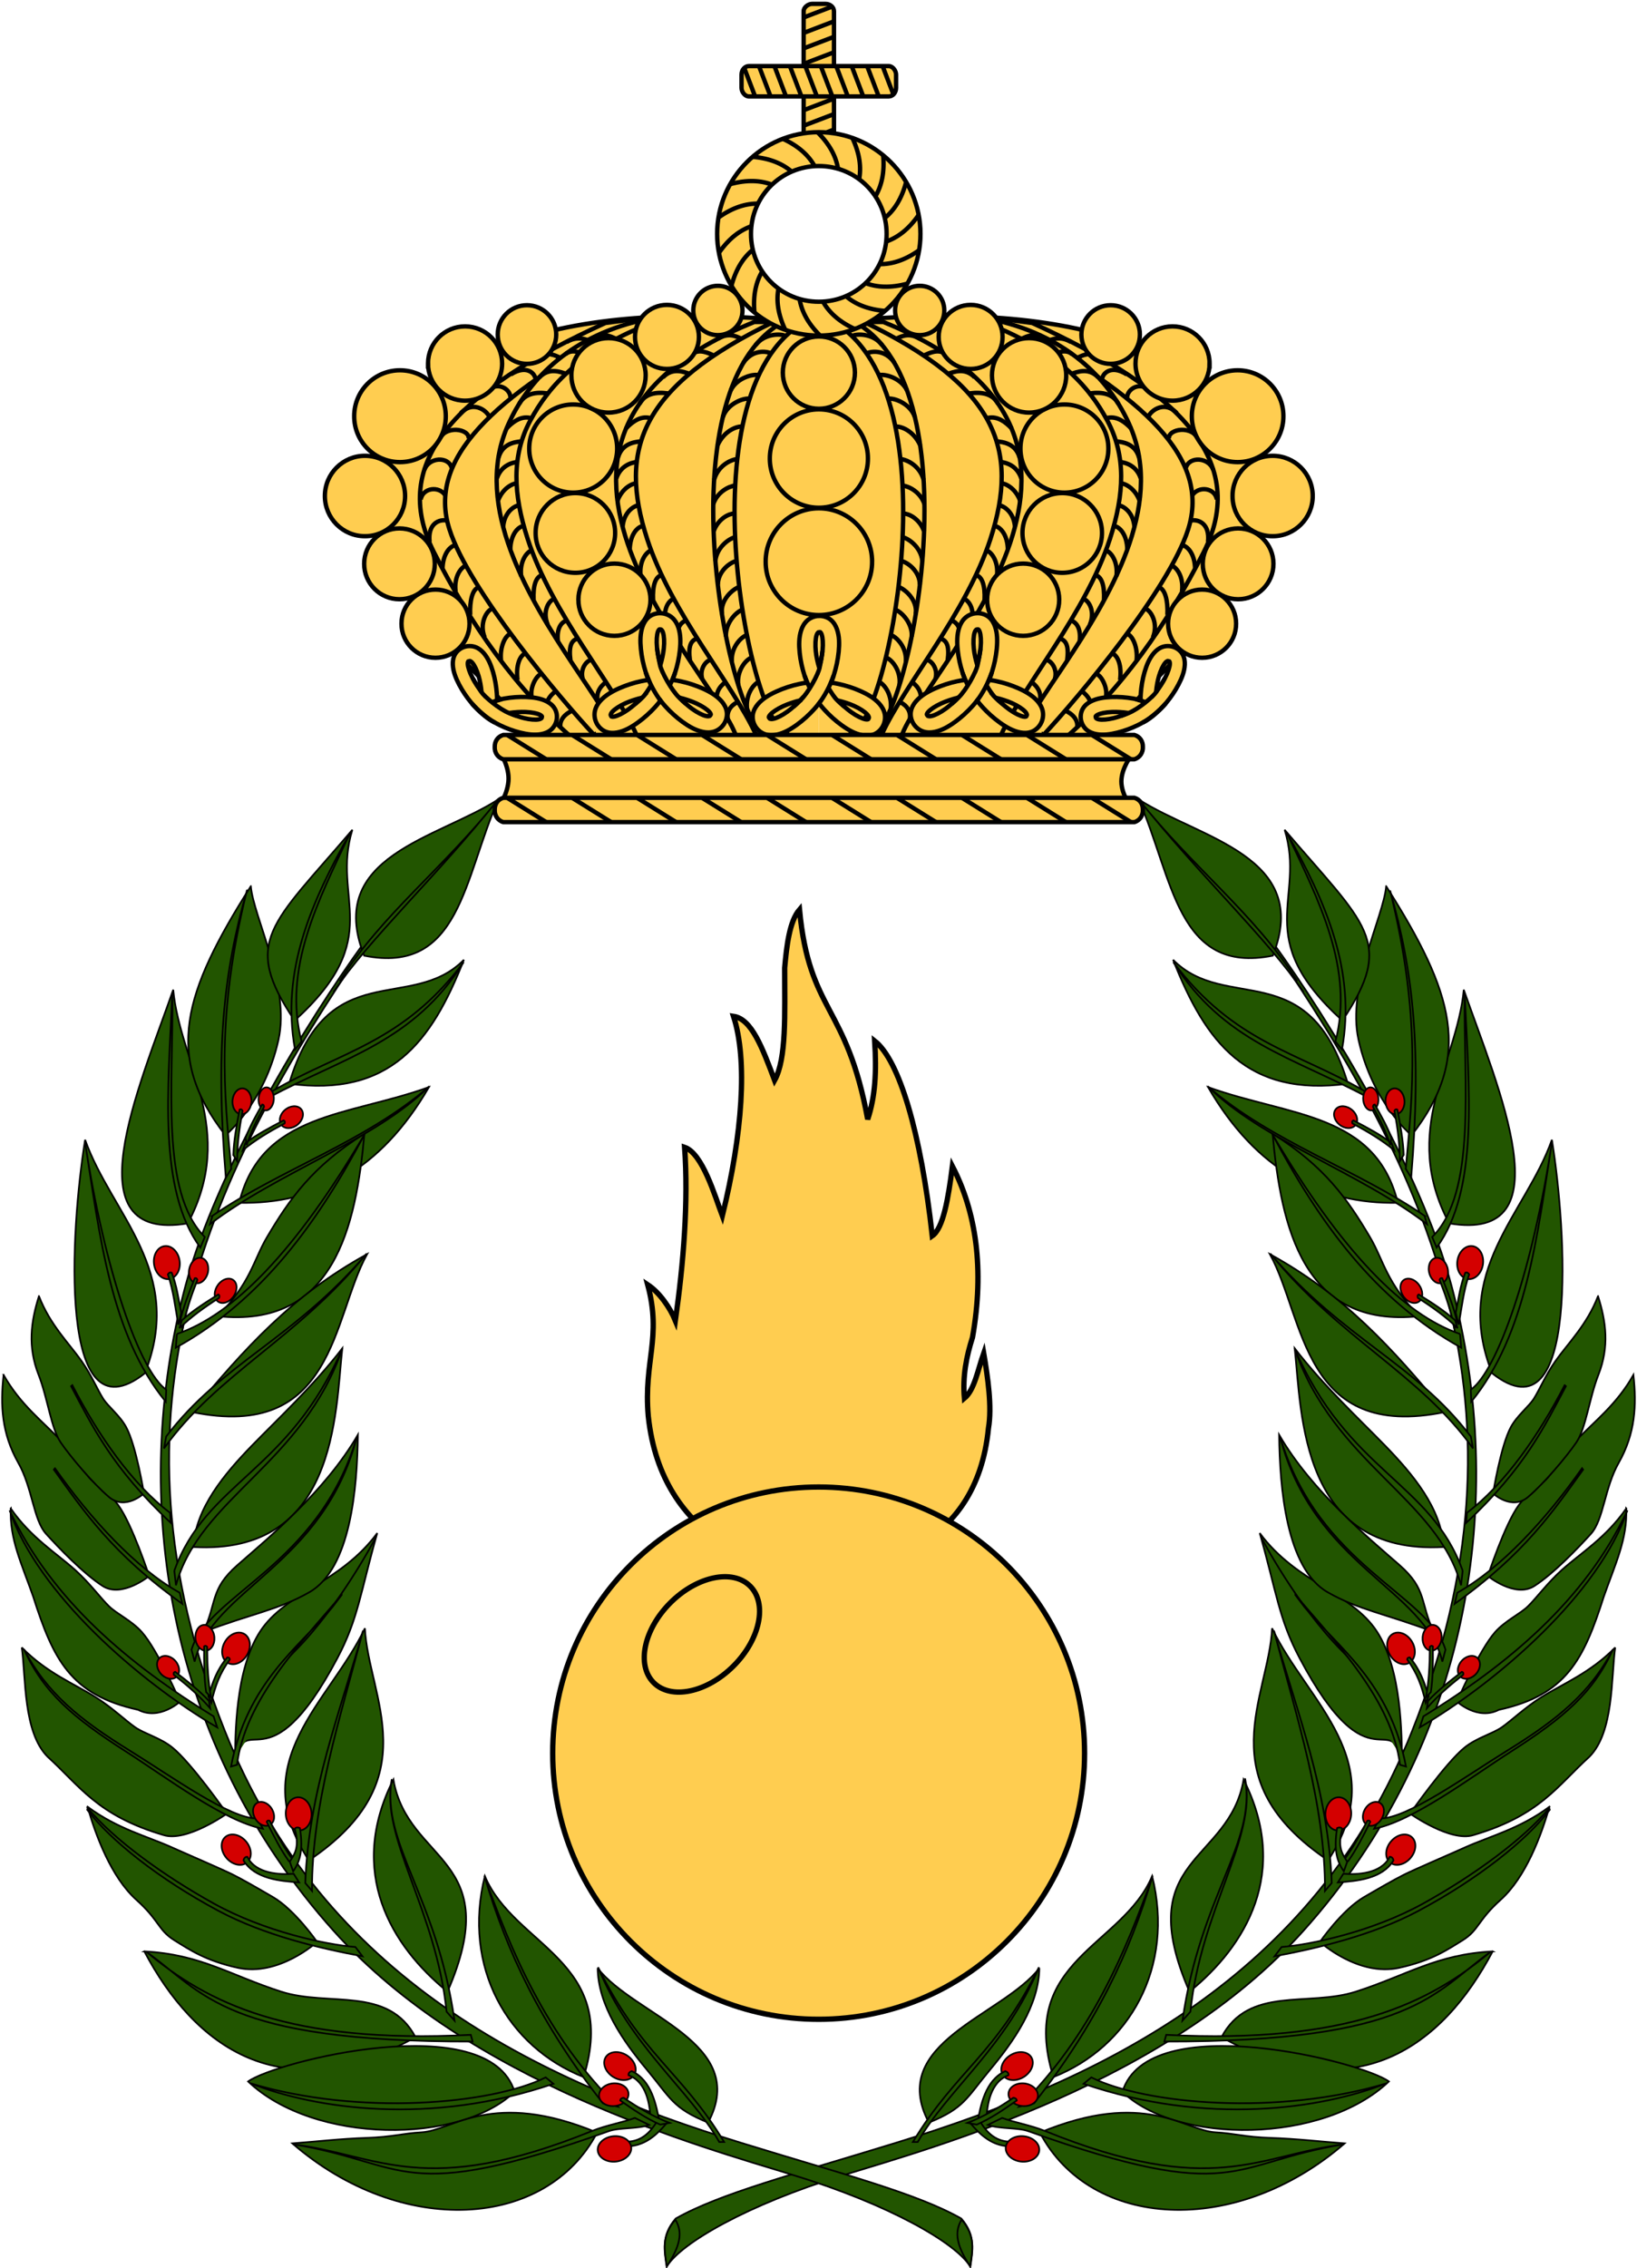 <?xml version="1.0" encoding="UTF-8" standalone="no"?>
<!-- Created with Inkscape (http://www.inkscape.org/) -->

<svg
   xmlns:dc="http://purl.org/dc/elements/1.1/"
   xmlns:cc="http://web.resource.org/cc/"
   xmlns:rdf="http://www.w3.org/1999/02/22-rdf-syntax-ns#"
   xmlns:svg="http://www.w3.org/2000/svg"
   xmlns="http://www.w3.org/2000/svg"
   xmlns:xlink="http://www.w3.org/1999/xlink"
   version="1.1"
   width="454"
   height="628.73"
   id="svg5956">
  <defs
     id="defs5958" />
  <g
     transform="matrix(1.475,0,0,1.475,-100.946,-377.316)"
     id="Granat"
     style="fill:#ffcd50;stroke:#000000">
    <path
       d="m 190.328,521.931 c -0.894,-10.386 2.575,-14.654 -0.105,-24.684 2.26,1.494 4.205,4.339 5.203,6.758 1.524,-10.813 2.47,-22.336 1.734,-32.58 3.364,1.138 5.676,9.105 7.096,12.875 3.784,-15.365 4.783,-29.237 2.102,-37.488 3.416,0.498 5.414,5.904 7.726,12.022 2.26,-4.055 1.892,-12.449 1.892,-21.127 0.368,-4.126 0.893,-8.75 2.786,-10.955 1.84,19.42 8.883,17.784 12.824,39.409 1.419,-4.268 1.682,-8.892 1.314,-14.725 4.625,3.628 8.672,17.215 10.827,36.635 2.05,-1.423 2.996,-6.9 3.784,-13.089 4.467,8.607 6.044,19.349 3.784,32.153 -1.156,3.628 -1.892,7.327 -1.524,11.453 1.892,-1.565 2.523,-5.335 3.627,-8.465 0.788,4.624 1.577,10.101 0.894,14.085 -2.26,23.048 -21.769,26.951 -34.095,26.835 -6.901,-0.068 -27.39,-5.281 -29.87,-29.111 z"
       id="Eld" />
    <path
       d="m 272.367,585.287 c 0.008,27.621 -22.381,50.017 -50.003,50.017 -27.621,0 -50.011,-22.396 -50.003,-50.017 -0.008,-27.621 22.381,-50.017 50.003,-50.017 27.621,0 50.011,22.396 50.003,50.017 z"
       id="path7147" />
    <path
       d="m 209.484,553.9 c 3.279,3.279 1.876,9.998 -3.133,15.007 -5.009,5.009 -11.728,6.412 -15.007,3.133 -3.279,-3.279 -1.876,-9.998 3.133,-15.007 5.009,-5.009 11.728,-6.412 15.007,-3.133 l 0,0 z"
       id="path7149" />
  </g>
  <g
     transform="translate(-0.41,220.63)"
     id="Laurel-Chaplet">
    <use
       transform="matrix(-1,0,0,1,454.819,0)"
       id="Bay-branch-2"
       x="0"
       y="0"
       width="251"
       height="304.2"
       xlink:href="#Bay-branch" />
    <g
       transform="matrix(1.07,0.094,-0.094,1.07,46.707,-174.229)"
       id="Bay-branch"
       style="fill:#225500;stroke:#000000;stroke-width:0.434">
      <path
         d="m 68.363,194.591 c -13.266,22.065 -32.942,61.877 -38.313,92.373 -9.908,56.256 5.579,118.628 52.721,162.702 38.41,35.909 98.691,47.006 123.862,52.376 25.107,5.356 43.275,13.752 47.426,19.52 0.209,-4.063 0.779,-8.125 -3.407,-12.188 -11.925,-5.463 -31.275,-8.697 -58.25,-14.476 C 138.196,483.284 81.248,462.157 50.223,400.666 9.767,320.484 33.872,257.467 68.915,194.917 c 0,0 -0.552,-0.326 -0.552,-0.326 z"
         id="path30956" />
      <path
         d="m 16.587,423.221 c 8.062,4.979 16.051,6.276 22.453,8.498 4.948,1.718 13.463,4.506 16.394,5.654 2.806,1.099 7.178,3.148 10.92,4.909 5.931,2.79 12.35,10.533 12.35,10.533 0,0 -9.024,9.842 -19.802,8.448 -8.451,-1.093 -12.712,-3.501 -16.952,-5.643 -4.407,-2.228 -4.305,-4.758 -10.653,-9.514 -7.019,-5.259 -11.936,-15.645 -14.711,-22.885 z"
         id="path30759" />
      <path
         d="m 16.696,423.602 c 7.298,7.39 20.92,15.608 34.588,21.678 13.688,6.08 29.674,8.025 37.377,7.975 l 2.033,2.23 C 79.611,454.414 64.997,452.327 52.614,447.044 36.468,440.157 23.207,431.306 16.591,424.042 l 0.105,-0.44 z"
         id="path30763" />
      <path
         d="m 34.475,459.154 c 14.556,-0.533 22.567,4.175 36.092,7.249 12.641,2.874 27.427,-3.959 35.609,8.685 -32.944,22.192 -56.725,7.26 -71.7,-15.935 z"
         id="path30906" />
      <path
         d="m 64.104,490.251 c 6.274,-5.593 60.176,-24.553 68.784,-3.362 -12.823,14.742 -50.354,18.034 -68.784,3.362 z"
         id="path30908" />
      <path
         d="m 76.882,505.171 c 5.693,-0.936 12.402,-2.309 18.96,-3.097 6.587,-0.792 9.168,-1.977 14.036,-2.675 7.965,-1.142 17.083,-12.763 45.158,-3.894 -10.869,26.028 -47.958,31.491 -78.154,9.666 z"
         id="path30910" />
      <path
         d="m 64.743,490.671 c 28.718,5.96 62.468,-0.019 75.812,-8.195 l 2.13,1.471 c -30.766,13.63 -60.658,11.836 -77.941,6.724 z"
         id="path30914" />
      <path
         d="m 34.93,459.151 c 16.913,11.791 38.709,20.581 85.395,14.079 l 0.639,1.681 c -63.974,5.704 -70.305,-6.487 -86.034,-15.76 z"
         id="path30916" />
      <path
         d="m 77.095,505.381 c 22.32,0.824 34.883,11.162 76.693,-10.231 3.416,-1.748 7.975,-2.966 10.618,-4.268 l 3.833,1.471 c -2.91,1.35 -7.608,1.314 -10.225,2.514 -52.209,23.949 -50.747,12.752 -80.919,10.514 z"
         id="path30920" />
      <path
         d="m 53.62,409.344 c 1.047,-16.21 8.615,6.255 23.901,-29.962 4.442,-10.525 4.407,-17.238 7.42,-33.039 -8.322,13.658 -22.235,17.343 -27.885,27.896 -5.558,10.382 -4.14,27.077 -3.436,35.106 z"
         id="path30733" />
      <path
         d="m 84.64,347.531 c 0,0 -7.529,18.276 -18.371,31.204 -10.906,13.004 -12.95,28.826 -12.95,28.826"
         id="path30735" />
      <path
         d="m 77.187,363.053 c -9.591,13.425 -22.484,29.335 -23.089,46.037 l -1.498,0.58 c 2.233,-21.967 14.726,-32.112 22.432,-43.194 l 2.155,-3.423 z"
         id="path30737" />
      <path
         d="m -3.902,383.786 c 7.02,6.003 14.401,8.175 20.178,11.144 4.464,2.294 8.212,5.34 10.842,6.835 2.518,1.431 6.616,2.095 9.938,4.309 5.267,3.51 15.57,15.792 15.57,15.792 0,0 -9.768,8.32 -15.822,6.955 -17.605,-3.547 -22.737,-10.81 -31.622,-17.533 -6.856,-5.838 -7.314,-19.697 -9.085,-27.502 z"
         id="path30739" />
      <path
         d="m 60.547,422.419 1.656,2.526 C 52.1,423.91 36.005,413.829 25.278,408.216 10.844,400.663 2.756,394.919 -3.327,384.178 c 6.889,10.737 15.894,16.831 29.447,23.642 11.381,5.719 27.562,15.395 34.427,14.599 z"
         id="path30741" />
      <path
         d="m -9.89,348.288 c 5.885,7.092 12.785,10.47 17.967,14.363 4.005,3.009 7.174,6.639 9.508,8.552 2.235,1.832 6.159,3.173 9.053,5.912 4.586,4.341 11.392,17.015 11.392,17.015 0,0 -4.879,5.418 -10.609,3.058 -17.748,-2.286 -22.963,-11.032 -29.561,-26.775 -3.693,-8.163 -7.348,-14.137 -7.749,-22.125 z"
         id="path30743" />
      <path
         d="m 46.975,397.158 1.198,2.767 c -21.272,-10.082 -49.177,-30.411 -58.313,-51.118 12.99,22.336 34.449,37.062 57.115,48.351 z"
         id="path30747" />
      <path
         d="m -14.742,314.119 c 5.056,7.383 11.327,11.189 15.942,15.38 3.567,3.239 6.302,7.029 8.37,9.074 1.98,1.958 5.587,3.552 8.125,6.447 4.022,4.589 9.558,17.521 9.558,17.521 0,0 -6.492,6.351 -11.732,3.628 C 10.282,363.446 3.256,357.263 -0.219,354.039 -3.838,350.681 -4.727,342.58 -8.975,336.403 -13.919,329.216 -14.919,321.995 -14.742,314.119 z"
         id="path30749" />
      <path
         d="M 0.573,336.955 C 10.891,349.173 23.589,360.823 35.477,366.149 l 0.937,2.803 C 17.057,357.544 8.897,347.232 0.332,337.346 l 0.241,-0.391 z"
         id="path30751" />
      <path
         d="m -7.422,293.079 c 3.523,7.169 8.803,11.421 12.453,15.756 2.82,3.35 4.761,7.051 6.368,9.138 1.538,1.998 4.676,3.928 6.582,6.824 3.022,4.589 6.055,16.642 6.055,16.642 0,0 -4.402,4.871 -8.89,1.714 -4.489,-3.156 -10.915,-9.601 -13.652,-12.925 -2.849,-3.461 -4.288,-10.951 -7.253,-16.952 -3.451,-6.982 -3.169,-13.395 -1.664,-20.197 z"
         id="path30753" />
      <path
         d="m 3.171,315.205 c 7.675,12.16 17.695,24.188 28.024,30.611 l 0.409,2.572 C 15.25,335.559 9.291,325.379 2.877,315.507 l 0.294,-0.302 z"
         id="path30757" />
      <path
         d="M 0.916,251.84 C 9.371,270.38 29.702,283.332 21.546,310.532 0.538,330.256 -0.809,275.232 0.916,251.84 z"
         id="path30868" />
      <path
         d="m 20.191,211.276 c 3.46,18.947 19.64,34.617 9.035,59.732 -29.785,7.783 -15.589,-33.944 -9.035,-59.732 z"
         id="path30870" />
      <path
         d="m 37.809,182.895 c -14.964,28.933 -18.562,45.667 -0.903,64.636 0,0 9.272,-9.06 11.486,-25.73 1.873,-14.1 -9.194,-30.981 -10.582,-38.906 z"
         id="path30872" />
      <path
         d="m 62.655,166.105 c -3.971,18.34 11.301,26.747 -10.541,50.371 -15.582,-19.271 -8.144,-24.085 10.541,-50.371 z"
         id="path30874" />
      <path
         d="m 68.527,198.2 c 25.173,2.794 23.842,-22.295 31.02,-43.239 -14.826,11.488 -43.389,18.511 -31.02,43.239 z"
         id="path30876" />
      <path
         d="M 52.114,232.821 C 59.199,198.7 81.781,212.046 94.277,197.011 87.813,219.014 78.322,234.039 52.114,232.821 z"
         id="path30878" />
      <path
         d="m 41.957,264.566 c 19.671,-1.347 35.619,-11.418 46.211,-34.042 -20.175,9.363 -42.545,10.311 -46.211,34.042 z"
         id="path30880" />
      <path
         d="m 38.976,294.195 c 7.76,-9.263 7.954,-15.238 10.908,-21.413 4.891,-10.225 10.082,-19.273 22.739,-28.809 -0.092,24.133 -3.392,50.797 -33.647,50.222 z"
         id="path30882" />
      <path
         d="m 34.504,319.411 c 12.076,-17.489 23.267,-32.351 41.526,-44.549 -7.577,17.173 -4.074,48.936 -41.526,44.549 z"
         id="path30884" />
      <path
         d="m 37.911,354.083 c 37.057,-1.08 33.553,-37.423 33.86,-54.425 -6.692,10.406 -14.877,19.45 -20.974,26.935 -6.658,8.173 -13.072,17.399 -12.886,27.49 z"
         id="path30886" />
      <path
         d="m 42.383,375.727 c 2.995,-7.88 0.696,-11.064 7.311,-17.987 7.148,-7.48 20.86,-20.865 28.039,-36.228 1.038,13.583 1.202,34.554 -8.918,41.57 -7.658,5.308 -14.335,6.802 -26.432,12.645 z"
         id="path30894" />
      <path
         d="m 74.752,432.044 c 29.081,-23.516 11.598,-43.354 9.157,-60.939 -7.389,19.829 -28.191,36.928 -9.157,60.939 z"
         id="path30896" />
      <path
         d="m 62.827,205.308 c 9.346,-18.232 24.265,-31.42 36.735,-50.432 -14.393,21.626 -29.849,38.56 -38.119,53.374"
         id="path30912" />
      <path
         d="m 74.326,437.927 c -1.185,-23.946 5.091,-44.579 9.157,-66.193 -3.843,22.823 -9.298,45.79 -7.24,68.084 l -1.917,-1.891 z"
         id="path30930" />
      <path
         d="m 39.802,380.519 c 3.034,-14.642 30.79,-24.365 37.719,-58.376 -5.683,33.815 -33.822,42.34 -36.654,61.37 l -1.065,-2.994 z"
         id="path30932" />
      <path
         d="m 33.593,360.607 0.753,3.715 c 4.104,-22.925 30.007,-34.207 37.495,-64.784 -10.943,33.135 -32.058,37.509 -38.248,61.07 z"
         id="path30934" />
      <path
         d="m 28.473,326.283 c 12.748,-20.209 30.568,-27.836 47.433,-51.56 -15.774,23.308 -35.664,34.243 -47.734,54.68 l 0.301,-3.12 z"
         id="path30936" />
      <path
         d="m 28.924,299.686 c 14.029,-6.238 28.586,-23.737 43.819,-55.721 -9.992,23.665 -22.657,45.07 -43.819,59.287 l 0,-3.566 z"
         id="path30938" />
      <path
         d="M 35.399,268.482 C 51.769,255.027 72.992,246.093 88.254,230.295 75.571,245.335 51.204,255.847 34.948,270.711 l 0.452,-2.229 z"
         id="path30940" />
      <path
         d="M 48.048,235.05 C 64.589,223.365 80.526,219.726 94.277,197.605 83.233,219.247 65.654,224.73 47.446,236.684 l 0.602,-1.634 z"
         id="path30942" />
      <path
         d="M 0.916,252.286 C 6.843,276.164 11.853,301.26 27.569,317.368 L 27.419,314.247 C 20.235,310.067 8.879,285.189 0.916,252.286 z"
         id="path30944" />
      <path
         d="m 20.04,212.167 c 1.08,24.678 0.668,50.778 12.95,64.784 l 0.904,-2.823 C 21.37,263.587 22.413,235.692 20.04,212.167 z"
         id="path30946" />
      <path
         d="m 36.905,184.084 c -4.202,21.718 -4.509,41.806 1.054,74.294 l 1.205,-2.377 C 35.674,236.862 31.717,217.255 36.905,184.084 z"
         id="path30948" />
      <path
         d="m 62.203,166.848 c -8.396,18.423 -14.822,37.069 -9.336,57.058 l 1.506,-2.229 c -6.504,-18.276 1.099,-36.553 7.83,-54.829 z"
         id="path30950" />
      <path
         d="m 94.657,409.349 c -9.928,24.833 3.197,42.867 18.71,53.315 12.081,-36.085 -13.083,-32.042 -18.71,-53.315 z"
         id="path30898" />
      <path
         d="m 94.238,409.273 c -1.704,15.361 14.366,32.558 19.343,58.55 l 2.239,2.113 C 108.442,438.244 92.875,426.048 94.238,409.273 z"
         id="path30918" />
      <path
         d="m 160.944,497.168 c 4.971,0.44 7.458,-2.441 9.083,-5.588 l 2.662,-0.025 c -2.814,3.9 -5.792,6.976 -11.466,6.924 -0.507,-0.468 -0.538,-0.97 -0.279,-1.311 z"
         id="path30954" />
      <path
         d="m 120.358,432.086 c -3.761,23.952 9.68,43.416 29.951,49.452 6.618,-30.877 -20.765,-31.982 -29.951,-49.452 z"
         id="path30900" />
      <path
         d="m 120.321,432.279 c 7.442,18.793 17.508,36.285 35.544,55.567 l 3.879,0.522 c -20.074,-16.509 -31.095,-37.956 -39.424,-56.089 z"
         id="path30928" />
      <g
         id="Berries"
         style="fill:#d40000">
        <path
           d="m 53.479,433.27 c 1.694,1.676 4.116,1.985 5.406,0.691 1.29,-1.294 0.963,-3.705 -0.731,-5.381 -1.694,-1.676 -4.116,-1.985 -5.406,-0.691 -1.29,1.294 -0.963,3.705 0.731,5.381 z"
           id="path30731" />
        <path
           d="m 161.036,475.026 c 2.1,1.144 3.07,3.355 2.166,4.936 -0.904,1.581 -3.343,1.936 -5.443,0.792 -2.1,-1.144 -3.07,-3.355 -2.166,-4.936 0.904,-1.581 3.343,-1.936 5.443,-0.792 z"
           id="path30890" />
        <path
           d="m 21.475,282.357 c 0.561,2.301 2.465,3.81 4.25,3.369 1.785,-0.442 2.778,-2.667 2.217,-4.968 -0.561,-2.301 -2.465,-3.81 -4.25,-3.369 -1.785,0.442 -2.778,2.667 -2.217,4.968 z"
           id="path30729" />
        <path
           d="m 54.242,380.549 c -0.977,2.161 -3.128,3.302 -4.801,2.547 -1.673,-0.756 -2.238,-3.123 -1.26,-5.284 0.977,-2.161 3.128,-3.302 4.801,-2.547 1.673,0.756 2.238,3.123 1.26,5.284 z"
           id="path30745" />
        <path
           d="m 51.643,239.647 c -1.264,1.284 -1.473,3.096 -0.468,4.044 1.005,0.948 2.847,0.675 4.111,-0.609 1.264,-1.284 1.473,-3.096 0.468,-4.044 -1.005,-0.948 -2.847,-0.675 -4.111,0.609 z"
           id="path30727" />
        <path
           d="m 37.971,238.85 c 0.206,1.825 1.458,3.104 2.794,2.856 1.336,-0.248 2.254,-1.931 2.048,-3.755 -0.206,-1.825 -1.458,-3.104 -2.794,-2.856 -1.336,0.248 -2.254,1.931 -2.048,3.755 z"
           id="path42835" />
        <path
           d="m 44.685,236.269 c -0.33,1.551 0.246,3.245 1.285,3.781 1.039,0.537 2.15,-0.286 2.48,-1.837 0.33,-1.551 -0.246,-3.245 -1.285,-3.781 -1.039,-0.537 -2.15,0.286 -2.48,1.837 z"
           id="path42841" />
        <path
           d="m 30.603,282.839 c -0.142,1.831 0.844,3.341 2.201,3.37 1.357,0.029 2.574,-1.434 2.716,-3.265 0.142,-1.831 -0.844,-3.341 -2.201,-3.37 -1.357,-0.029 -2.574,1.434 -2.716,3.265 z"
           id="path42850" />
        <path
           d="m 38.762,285.581 c -1.187,1.426 -1.384,3.437 -0.439,4.49 0.945,1.053 2.675,0.75 3.863,-0.676 1.187,-1.426 1.384,-3.437 0.439,-4.49 -0.945,-1.053 -2.675,-0.75 -3.863,0.676 z"
           id="path42856" />
        <path
           d="m 40.68,378.072 c 0.533,1.751 1.995,2.762 3.262,2.257 1.267,-0.506 1.863,-2.338 1.33,-4.089 -0.533,-1.751 -1.995,-2.762 -3.262,-2.257 -1.267,0.506 -1.863,2.338 -1.33,4.089 z"
           id="path42862" />
        <path
           d="m 35.997,383.869 c 1.264,1.284 1.473,3.096 0.468,4.044 -1.005,0.948 -2.847,0.675 -4.111,-0.609 -1.264,-1.284 -1.473,-3.096 -0.468,-4.044 1.005,-0.948 2.847,-0.675 4.111,0.609 z"
           id="path42868" />
        <path
           d="m 60.421,423.015 c 1.254,1.295 2.999,1.486 3.897,0.428 0.897,-1.059 0.608,-2.969 -0.645,-4.264 -1.254,-1.295 -2.999,-1.486 -3.897,-0.428 -0.897,1.059 -0.608,2.969 0.645,4.264 z"
           id="path42874" />
        <path
           d="m 74.381,419.927 c 0.304,2.348 -0.933,4.426 -2.76,4.638 -1.827,0.213 -3.557,-1.52 -3.86,-3.868 -0.304,-2.348 0.933,-4.426 2.76,-4.638 1.827,-0.213 3.557,1.52 3.86,3.868 z"
           id="path30888" />
        <path
           d="m 160.603,502.519 c 2.345,-0.497 3.92,-2.339 3.516,-4.11 -0.404,-1.771 -2.635,-2.805 -4.98,-2.308 -2.345,0.497 -3.92,2.339 -3.516,4.11 0.404,1.771 2.635,2.805 4.98,2.308 z"
           id="path30892" />
        <path
           d="m 156.966,488.225 c 1.916,0.495 4.142,-0.373 4.969,-1.936 0.827,-1.564 -0.056,-3.234 -1.972,-3.729 -1.916,-0.495 -4.142,0.373 -4.969,1.936 -0.827,1.564 0.056,3.234 1.972,3.729 z"
           id="path42880" />
      </g>
      <path
         d="m 42.201,249.076 c 2.663,-2.413 5.972,-4.572 9.332,-6.71 0.384,0.137 0.426,0.418 0.314,0.765 -3.862,2.538 -7.248,5.003 -10.124,7.818 l 0.478,-1.873 z"
         id="path30767" />
      <path
         d="m 42.155,247.706 c 0.81,-3.005 2.15,-5.983 3.53,-8.959 0.308,0.003 0.447,0.242 0.509,0.589 -1.555,3.492 -2.824,6.77 -3.617,10.203 l -0.423,-1.833 z"
         id="path42843" />
      <path
         d="m 39.384,252.381 c -0.211,-3.666 0.167,-7.708 0.591,-11.78 0.339,-0.232 0.579,-0.095 0.774,0.209 -0.427,4.728 -0.618,9.022 -0.231,13.108 L 39.384,252.381 z"
         id="path42837" />
      <path
         d="m 29.436,296.394 c 0.484,-3.638 1.618,-7.524 2.802,-11.43 0.376,-0.159 0.585,0.025 0.72,0.362 -1.31,4.55 -2.308,8.72 -2.699,12.807 l -0.823,-1.739 z"
         id="path42852" />
      <path
         d="m 29.89,296.048 c 2.502,-2.679 5.612,-5.075 8.769,-7.449 0.361,0.152 0.4,0.464 0.295,0.849 -3.629,2.817 -6.811,5.554 -9.513,8.679 l 0.449,-2.079 z"
         id="path42858" />
      <path
         d="m 25.24,284.581 c 1.872,4.205 2.622,8.326 3.833,12.661 l 0.479,-3.099 c -0.999,-3.395 -1.795,-6.968 -3.354,-10.087 -0.319,-0.072 -0.639,-0.091 -0.958,0.525 z"
         id="path30755" />
      <path
         d="m 45.187,392.107 c 0.854,-3.876 1.537,-6.926 3.985,-10.409 0.366,-0.025 0.626,0.095 0.709,0.455 -2.228,3.755 -3.168,7.041 -3.79,11.588 l -0.904,-1.634 z"
         id="path30765" />
      <path
         d="m 44.522,391.082 c -0.873,-3.559 -1.235,-7.602 -1.556,-11.684 0.29,-0.294 0.551,-0.206 0.798,0.053 0.439,4.727 1.03,8.981 2.152,12.918 l -1.393,-1.287 z"
         id="path42864" />
      <path
         d="m 45.438,393.297 c -2.663,-2.413 -5.972,-4.572 -9.332,-6.71 -0.384,0.137 -0.426,0.418 -0.314,0.765 3.862,2.538 7.248,5.003 10.124,7.818 l -0.478,-1.873 z"
         id="path42870" />
      <path
         d="m 58.834,432.516 c 2.585,4.213 8.766,3.882 12.298,3.31 l 1.597,2.101 c -4.851,0.072 -11.482,0.129 -14.8,-4.413 0.082,-0.68 0.473,-1.002 0.905,-0.998 z"
         id="path30761" />
      <path
         d="m 69.626,432.692 c -2.36,-2.733 -4.484,-6.141 -6.589,-9.603 0.126,-0.401 0.396,-0.448 0.731,-0.338 2.497,3.977 4.917,7.462 7.667,10.41 l -1.809,-0.469 z"
         id="path42876" />
      <path
         d="m 70.397,424.254 c 1.75,4.685 0.501,6.508 -0.539,8.551 l 1.096,2.394 c 1.55,-2.689 2.135,-5.662 0.765,-11.246 -0.643,-0.257 -1.118,-0.073 -1.323,0.301 z"
         id="path30952" />
      <path
         d="m 161.824,480.056 c 4.817,1.289 6.2,7.243 6.616,10.751 l 2.487,0.935 c -1.268,-4.621 -3.041,-10.926 -8.381,-12.82 -0.64,0.265 -0.845,0.725 -0.723,1.134 z"
         id="path30924" />
      <path
         d="m 171.08,492.02 c -3.687,-1.216 -7.266,-3.228 -10.835,-5.301 0.047,-0.463 0.371,-0.672 0.818,-0.767 4.198,2.336 8.166,4.241 12.398,5.431 l -2.38,0.637 z"
         id="path42882" />
      <path
         d="m 151.461,453.214 c 0.97,9.614 8.25,18.269 14.969,25.025 6.709,6.746 7.458,9.276 16.924,12.194 9.098,-21.528 -21.328,-25.796 -31.893,-37.218 z"
         id="path30904" />
      <path
         d="m 151.548,452.986 c 10.15,19.738 26.307,29.442 35.114,42.182 l 1.251,-0.12 c -12.616,-17.286 -23.338,-20.568 -36.365,-42.063 z"
         id="path30922" />
      <path
         d="m 254.007,521.456 c 0.209,-4.062 0.833,-7.757 -3.248,-11.82 -1.268,2.648 -1.552,5.849 3.248,11.82 z"
         id="path31114" />
    </g>
    <g
       transform="matrix(1.07,0.094,-0.094,1.07,46.707,-174.229)"
       id="use4916"
       style="fill:#225500;stroke:#000000;stroke-width:0.434" />
  </g>
  <g
     transform="matrix(0.484,0,0,0.484,93.984,58.738)"
     id="Aspirant-krona"
     style="fill:#ffcd50;stroke:#000000;stroke-width:2.5px">
    <g
       id="Crown-main">
      <use
         transform="matrix(-1,0,0,1,550,0)"
         id="Crown-left"
         x="0"
         y="0"
         width="550"
         height="350"
         xlink:href="#Crown-right" />
      <g
         id="Crown-right">
        <path
           d="m 275,302.917 c 0,0 167.963,0 167.963,0 7.418,-33.835 100.792,-80.385 79.977,-158.068 C 503.221,71.255 403.793,49.008 275,64.089"
           id="Crown-right-base" />
        <g
           id="Crown-right-2">
          <path
             d="m 403.964,299.363 c 0,0 10.447,3.554 10.447,3.554 33.853,-29.121 60.169,-66.596 81.146,-108.042 26.017,-51.406 -12.428,-92.094 -98.258,-131.252 0,0 -22.866,-2.976 -22.866,-2.976 0,0 12.112,4.758 12.112,4.758 75.158,40.759 113.083,75.816 100.095,116.413 -11.101,34.701 -63.341,96.743 -82.676,117.546 z"
             id="path3096" />
          <path
             d="m 425.57,274.418 c 0,0 8.262,5.229 4.627,12.982 m 3.97,-22.44 c 1.924,-0.321 6.891,7.241 5.234,13.497 M 419.465,74.495 c -6.217,-3.684 -11.312,-1.518 -14.396,-0.009 m 29.716,8.473 c -3.889,-3.435 -10.775,-0.302 -13.652,2.038 m 30.37,8.092 c -9.917,-6.271 -14.412,0.596 -13.979,2.567 m 28.038,7.017 c -8.174,-6.908 -14.674,0.692 -13.716,3.858 m 28.305,8.767 c -7.748,-8.232 -16.126,-0.156 -16.264,2.225 m 28.893,13.224 c -3.677,-9.016 -17.877,-6.488 -17.14,-0.817 m 25.325,17.775 c -2.382,-7.072 -13.705,-8.107 -15.667,-0.983 m 17.796,17.977 c -1.11,-6.697 -10.495,-8.017 -14.149,-2.278 m 9.073,26.551 c 1.156,-10.262 -5.314,-13.258 -10.183,-12.155 m 2.778,27.334 c -0.243,-8.213 -4.199,-12.773 -7.589,-13.319 m 0.076,26.607 c 1.086,-8.144 -2.86,-13.898 -6.118,-14.984 m -2.228,28.395 c 0.392,-8.207 -1.398,-14.92 -4.736,-15.726 m -3.587,28.565 c 3.254,-7.743 -0.971,-15.327 -4.228,-16.413 m -5.11,29.444 c 0.765,-7.182 -2.192,-14.012 -5.45,-15.098 m -4.019,26.484 c 1.086,-8.144 -1.256,-14.131 -4.514,-15.217 m -20.047,42.202 c 0.757,-5.758 -5.45,-8.978 -7.241,-9.574"
             id="path3098"
             style="fill:none" />
          <g
             id="Crown-right-2-pearls">
            <path
               d="m 541.228,117.023 c 0.031,14.491 -11.696,26.261 -26.173,26.29 -14.491,0.029 -26.261,-11.696 -26.305,-26.173 0,-0.029 0,-0.074 0,-0.118 -0.031,-14.491 11.696,-26.261 26.188,-26.305 14.491,-0.03 26.261,11.696 26.29,26.187 0,0.029 0,0.074 0,0.118 z"
               id="path16211-4-5-9" />
            <path
               d="m 498.912,86.851 c 0.025,11.723 -9.461,21.243 -21.172,21.267 -4.266,0.009 -8.241,-1.242 -11.573,-3.402 -5.823,-3.774 -9.683,-10.322 -9.706,-17.77 -1.2e-4,-0.024 0,-0.06 0,-0.095 -0.025,-11.723 9.462,-21.243 21.184,-21.279 11.722,-0.024 21.243,9.461 21.267,21.184 0,0.024 0,0.06 0,0.095 l 0,-4.9e-5 z"
               id="use3064" />
            <path
               d="m 458.984,70.248 c 0.018,9.256 -7.47,16.773 -16.716,16.792 -9.255,0.019 -16.773,-7.47 -16.801,-16.716 0,-0.019 0,-0.047 0,-0.075 -0.02,-9.256 7.47,-16.773 16.726,-16.801 9.255,-0.019 16.773,7.47 16.791,16.726 0,0.019 0,0.047 0,0.075 z"
               id="use3068" />
            <path
               d="m 558.02,162.73 c 0.026,12.691 -10.243,22.998 -22.92,23.023 -12.69,0.026 -22.998,-10.243 -23.036,-22.92 0,-0.026 0,-0.065 0,-0.103 -0.026,-12.691 10.243,-22.998 22.933,-23.036 12.691,-0.026 22.997,10.243 23.023,22.933 0,0.026 0,0.065 0,0.103 z"
               id="use3070" />
            <path
               d="m 535.508,201.573 c 0.023,11.177 -9.021,20.254 -20.186,20.277 -11.177,0.023 -20.255,-9.021 -20.289,-20.186 0,-0.023 0,-0.057 0,-0.091 -0.023,-11.177 9.021,-20.254 20.198,-20.288 11.177,-0.023 20.254,9.021 20.277,20.198 0,0.023 0,0.057 0,0.091 z"
               id="use3074" />
            <path
               d="m 514.131,235.851 c 0.022,10.763 -8.687,19.504 -19.439,19.526 -10.763,0.022 -19.504,-8.687 -19.537,-19.439 0,-0.022 0,-0.055 0,-0.087 -0.022,-10.763 8.687,-19.504 19.45,-19.537 10.763,-0.022 19.504,8.687 19.526,19.45 0,0.022 0,0.055 0,0.087 z"
               id="use3076" />
          </g>
          <g
             id="g4155">
            <path
               d="m 478.381,249.231 c -2.148,-0.76 -4.562,-0.75 -6.58,-0.009 -2.018,0.741 -3.597,2.056 -4.867,3.543 -2.539,2.974 -4.09,6.76 -5.261,10.779 -1.171,4.019 -1.879,8.275 -2.161,12.124 -0.103,1.415 -0.145,2.73 -0.14,3.998 -1.351,-0.363 -2.767,-0.68 -4.3,-0.949 -3.914,-0.687 -8.29,-1.034 -12.509,-0.863 -4.219,0.171 -8.252,0.76 -11.714,2.549 -1.731,0.895 -3.381,2.164 -4.507,4.033 -1.126,1.869 -1.52,4.282 -1.105,6.522 0.415,2.24 1.623,4.328 3.274,5.705 1.651,1.377 3.584,2.087 5.507,2.443 3.845,0.712 7.896,0.164 11.962,-0.832 4.066,-0.996 8.117,-2.517 11.591,-4.198 1.277,-0.618 2.425,-1.241 3.521,-1.879 4.404,-1.957 10.006,-7.752 10.006,-7.752 0.989,-0.988 1.97,-2.059 2.969,-3.251 2.552,-3.046 5.035,-6.667 6.996,-10.406 1.961,-3.739 3.47,-7.525 3.651,-11.417 0.091,-1.946 -0.179,-4.012 -1.235,-5.922 -1.056,-1.91 -2.952,-3.459 -5.099,-4.219 z m -2.864,8.09 c 0.488,0.173 0.394,0.177 0.453,0.284 0.059,0.107 0.212,0.526 0.173,1.371 -0.079,1.691 -1.05,4.728 -2.674,7.824 -1.427,2.72 -3.301,5.509 -5.197,7.897 0.303,-2.862 0.816,-5.94 1.635,-8.753 0.97,-3.33 2.365,-6.214 3.55,-7.602 0.593,-0.694 1.069,-0.982 1.302,-1.068 0.233,-0.086 0.27,-0.126 0.758,0.047 l 0,-1e-5 z m -23.171,29.66 c -2.63,1.169 -5.558,2.262 -8.404,2.959 -3.369,0.825 -6.559,1.064 -8.354,0.731 -0.897,-0.166 -1.382,-0.437 -1.572,-0.596 -0.191,-0.159 -0.243,-0.171 -0.337,-0.679 -0.094,-0.509 -0.052,-0.433 0.011,-0.537 0.063,-0.105 0.347,-0.446 1.099,-0.835 1.504,-0.777 4.626,-1.453 8.119,-1.595 3.067,-0.124 6.424,0.104 9.439,0.551 l 1e-5,-3e-5 z"
               id="use4151-7" />
            <path
               d="m 461.919,280.743 c -2.273,-0.942 -2.224,-0.579 -5.565,-1.827 m 16.843,-11.631 c -1.381,2.584 -3.134,5.239 -4.769,7.608 -2.107,3.051 -10.327,9.875 -15.869,12.115 -1.391,0.622 -3.152,1.235 -4.665,1.76 m 12.784,3.729 c 4.657,-2.79 9.04,-6.382 13.153,-10.991"
               id="use4180-4"
               style="fill:none" />
          </g>
        </g>
        <g
           id="Crown-right-1">
          <g
             id="g4191">
            <path
               d="m 379.515,299.363 c 0,0 10.447,3.554 10.447,3.554 4.751,-18.896 44.181,-61.946 61.512,-108.731 8.666,-23.392 11.807,-47.719 2.326,-70.426 -9.481,-22.708 -31.122,-49.797 -73.406,-60.715 0,0 -9.454,-3.911 -9.563,-3.628 0,0 -1.401,3.628 -1.401,3.628 42.127,16.106 60.259,36.579 70.956,56.593 10.697,20.014 9.805,41.877 1.421,67.685 -13.811,42.513 -49.25,83.372 -62.292,112.04 z"
               id="path3038" />
            <path
               d="m 397.123,269.491 c 0,0 7.432,4.814 3.797,12.567 m 4.385,-25.347 c 1.924,-0.321 6.684,4.334 5.026,10.59 M 404.861,72.682 c -6.217,-3.684 -10.481,-1.518 -13.565,-0.009 m 28.955,8.888 c -3.889,-3.435 -9.529,-0.717 -12.614,0.792 m 27.486,12.452 c -5.764,-6.064 -12.336,-2.934 -15.64,-2.001 m 27.229,17.191 c -4.229,-7.946 -13.844,-6.367 -17.246,-5.901 m 24.521,19.98 c -7.748,-8.232 -12.804,-6.178 -14.603,-5.872 m 19.134,22.567 c -2.223,-8.185 -9.571,-8.98 -12.987,-9.331 m 13.905,21.097 c -2.382,-7.072 -8.306,-8.938 -11.722,-9.289 m 11.152,22.337 c -2.771,-7.735 -9.042,-10.301 -11.242,-10.169 m 8.242,24.89 c -0.713,-8.185 -6.144,-12.012 -9.56,-12.363 m 5.477,25.258 c -0.243,-8.213 -4.199,-12.773 -7.589,-13.319 m 1.321,28.891 c 1.086,-8.144 -2.86,-13.898 -6.118,-14.984 m -0.982,28.395 c 0.392,-8.207 -1.398,-13.259 -4.736,-14.065 m -3.379,28.358 c 3.254,-7.743 -0.555,-13.874 -3.813,-14.96 m -1.995,24.253 c 0.765,-7.182 -1.777,-10.69 -5.035,-11.776 m -2.15,22.747 c 1.086,-8.144 -0.634,-11.224 -3.891,-12.31 M 395.654,290.162 c 0.757,-5.758 -3.997,-8.77 -5.787,-9.367"
               id="path3040"
               style="fill:none" />
          </g>
          <g
             id="g4197">
            <path
               d="m 311.06,299.363 c 0,0 10.447,3.554 10.447,3.554 9.502,-37.792 157.72,-172.199 -9.568,-239.872 0,0 -10.964,0 -10.964,0 75.945,36.827 89.146,72.661 72.377,124.278 -13.811,42.513 -49.25,83.372 -62.292,112.04 z"
               id="use3041-7" />
            <path
               d="m 328.667,269.491 c 0,0 7.432,4.814 3.797,12.567 m 4.385,-25.347 c 1.924,-0.321 6.684,4.334 5.026,10.59 M 332.944,72.682 c -6.217,-3.684 -10.481,-1.518 -13.565,-0.009 m 28.263,8.888 c -3.889,-3.435 -9.529,-0.717 -12.614,0.792 m 29.332,12.452 c -5.764,-6.064 -12.336,-2.934 -15.64,-2.001 m 29.076,17.191 c -4.229,-7.946 -13.844,-6.367 -17.246,-5.901 m 24.983,19.98 c -7.748,-8.232 -12.804,-6.178 -14.603,-5.872 m 19.134,22.567 c -2.223,-8.185 -9.571,-8.98 -12.987,-9.331 m 13.905,21.097 c -2.382,-7.072 -8.306,-8.938 -11.722,-9.289 m 11.152,22.337 c -2.771,-7.735 -9.042,-10.301 -11.242,-10.169 m 8.242,24.89 c -0.713,-8.185 -6.144,-12.012 -9.56,-12.363 m 5.477,25.258 c -0.243,-8.213 -4.199,-12.773 -7.589,-13.319 m 1.321,28.891 c 1.086,-8.144 -2.86,-13.898 -6.118,-14.984 m -0.982,28.395 c 0.392,-8.207 -1.398,-13.259 -4.736,-14.065 m -3.379,28.358 c 3.254,-7.743 -0.555,-13.874 -3.813,-14.96 m -1.995,24.253 c 0.765,-7.182 -1.777,-10.69 -5.035,-11.776 m -2.15,22.747 c 1.086,-8.144 -0.634,-11.224 -3.891,-12.31 m -17.762,45.732 c 0.757,-5.758 -3.997,-8.77 -5.787,-9.367"
               id="path3008"
               style="fill:none" />
          </g>
          <g
             id="Crown-right-1-pearls">
            <path
               d="m 440.927,135.553 c 0.028,13.912 -11.228,25.211 -25.126,25.239 -13.912,0.028 -25.211,-11.228 -25.253,-25.126 0,-0.028 0,-0.071 0,-0.113 -0.028,-13.912 11.229,-25.211 25.141,-25.253 13.912,-0.029 25.211,11.228 25.239,25.14 0,0.028 0,0.071 0,0.113 z"
               id="path16211-4-5" />
            <path
               d="m 437.271,183.881 c 0.026,12.582 -10.155,22.8 -22.723,22.826 -12.581,0.025 -22.8,-10.155 -22.838,-22.723 0,-0.026 0,-0.064 0,-0.102 -0.026,-12.581 10.155,-22.8 22.736,-22.838 12.581,-0.026 22.8,10.155 22.825,22.736 0,0.025 0,0.064 0,0.102 z"
               id="use3517" />
            <path
               d="m 412.758,222.124 c 0.023,11.405 -9.205,20.667 -20.598,20.69 -11.404,0.023 -20.667,-9.205 -20.702,-20.598 0,-0.023 0,-0.058 0,-0.092 -0.023,-11.405 9.205,-20.667 20.609,-20.702 11.404,-0.023 20.667,9.205 20.69,20.609 0,0.023 0,0.058 0,0.092 z"
               id="use3519" />
            <path
               d="m 416.776,93.632 c 0.023,11.752 -9.485,21.297 -21.225,21.321 -11.752,0.024 -21.297,-9.485 -21.333,-21.225 0,-0.024 0,-0.06 0,-0.095 -0.023,-11.752 9.485,-21.297 21.237,-21.333 11.752,-0.024 21.297,9.485 21.32,21.237 0,0.024 0,0.06 0,0.095 z"
               id="use3521" />
            <path
               d="m 380.309,71.606 c 0.021,10.108 -8.158,18.318 -18.256,18.338 -10.108,0.021 -18.318,-8.158 -18.349,-18.256 0,-0.02 0,-0.051 0,-0.082 -0.021,-10.108 8.159,-18.318 18.267,-18.349 10.108,-0.021 18.318,8.158 18.338,18.266 0,0.02 0,0.051 0,0.082 z"
               id="use3523" />
            <path
               d="m 346.927,56.473 c 0.015,7.785 -6.283,14.108 -14.061,14.124 -7.785,0.016 -14.108,-6.284 -14.132,-14.061 0,-0.016 0,-0.04 0,-0.063 -0.017,-7.785 6.284,-14.108 14.069,-14.132 7.785,-0.016 14.108,6.284 14.124,14.069 0,0.016 0,0.04 0,0.063 z"
               id="use3525" />
          </g>
          <g
             id="g4343">
            <path
               d="m 365.485,229.837 c -2.46,0.114 -4.871,1.108 -6.589,2.672 -1.718,1.564 -2.763,3.524 -3.428,5.529 -1.33,4.011 -1.339,8.432 -0.874,12.931 0.466,4.5 1.491,9.048 2.777,13.014 0.473,1.458 0.968,2.792 1.489,4.058 -1.5,0.188 -3.046,0.447 -4.691,0.802 -4.197,0.907 -8.718,2.343 -12.87,4.232 -4.152,1.89 -7.95,4.123 -10.685,7.324 -1.368,1.601 -2.502,3.543 -2.867,5.873 -0.365,2.329 0.223,4.905 1.551,6.977 1.329,2.073 3.387,3.671 5.601,4.376 2.213,0.706 4.437,0.629 6.507,0.202 4.138,-0.854 7.969,-3.053 11.633,-5.706 3.664,-2.653 7.098,-5.826 9.891,-8.924 1.026,-1.139 1.922,-2.23 2.758,-3.315 0.913,1.207 1.913,2.414 3.044,3.661 2.884,3.181 6.396,6.381 10.108,9.033 3.713,2.651 7.542,4.822 11.682,5.59 2.07,0.384 4.316,0.399 6.516,-0.449 2.2,-0.848 4.14,-2.655 5.271,-4.841 1.131,-2.187 1.484,-4.76 0.988,-7.03 -0.495,-2.27 -1.675,-4.161 -3.079,-5.74 -2.809,-3.157 -6.63,-5.37 -10.76,-7.216 -4.13,-1.846 -8.589,-3.239 -12.668,-4.109 -1.496,-0.319 -2.892,-0.553 -4.247,-0.734 0.587,-1.392 1.133,-2.863 1.647,-4.463 1.313,-4.088 2.323,-8.724 2.762,-13.265 0.44,-4.541 0.407,-8.945 -0.997,-12.914 -0.702,-1.985 -1.814,-3.943 -3.648,-5.424 -1.835,-1.481 -4.363,-2.259 -6.822,-2.145 z m 0.43,9.263 c 0.559,-0.026 0.467,0.017 0.569,0.1 0.102,0.083 0.426,0.44 0.731,1.302 0.61,1.724 0.875,5.16 0.511,8.92 -0.32,3.304 -1.059,6.859 -1.984,10.021 -0.863,-2.988 -1.603,-6.277 -1.929,-9.426 -0.386,-3.728 -0.165,-7.183 0.456,-9.055 0.31,-0.936 0.67,-1.419 0.868,-1.599 0.198,-0.18 0.22,-0.236 0.777,-0.262 z m -11.106,39.125 c -2.156,2.242 -4.64,4.528 -7.205,6.386 -3.036,2.198 -6.131,3.737 -8.063,4.135 -0.966,0.199 -1.561,0.126 -1.816,0.044 -0.256,-0.082 -0.313,-0.072 -0.614,-0.542 -0.302,-0.471 -0.228,-0.412 -0.208,-0.542 0.02,-0.13 0.166,-0.588 0.76,-1.283 1.188,-1.391 4.038,-3.339 7.476,-4.904 3.019,-1.374 6.472,-2.514 9.671,-3.294 z m 21.734,0.082 c 3.019,0.747 6.236,1.748 9.126,3.041 3.422,1.53 6.305,3.446 7.616,4.92 0.656,0.737 0.891,1.293 0.948,1.555 0.057,0.262 0.102,0.308 -0.154,0.804 -0.257,0.497 -0.248,0.395 -0.371,0.443 -0.123,0.047 -0.592,0.148 -1.491,-0.019 -1.798,-0.334 -4.913,-1.821 -7.987,-4.016 -2.701,-1.929 -5.411,-4.346 -7.687,-6.727 z"
               id="path4337" />
            <path
               d="m 370.879,270.725 c 1.786,3.102 3.746,6.037 5.409,7.595 1.138,1.191 2.623,2.363 3.923,3.506 m -20.047,-11.106 c -1.012,-2.129 -1.957,-4.361 -2.8,-6.737 m 10.288,-13.965 c -0.329,3.149 -1.002,6.521 -1.674,9.557 -0.866,3.912 -6.312,14.091 -10.946,18.591 -1.139,1.19 -2.651,2.52 -3.952,3.662 m 14.314,-1.477 c 3.524,-4.69 6.447,-10.07 8.686,-16.359"
               id="path4339"
               style="fill:none" />
          </g>
        </g>
      </g>
      <g
         id="Crown-center">
        <g
           id="g4397">
          <path
             d="m 292.053,299.252 c 0,0 12.224,0 12.224,0 21.347,1.889 62.443,-197.074 -8.9,-236.318 0,0 -12.224,0 -12.224,0 71.342,41.079 30.247,238.207 8.9,236.318 z"
             id="use3041" />
          <path
             d="m 311.316,76.314 c -4.934,-6.57 -14.17,-6.758 -17.254,-5.249 m 24.25,15.304 C 312.98,78.765 305.255,79.611 302.17,81.12 m 23.396,21.113 c -3.68,-7.346 -12.976,-9.616 -16.281,-8.683 m 20.787,24.036 c -2.626,-7.785 -11.757,-11.073 -15.159,-10.607 m 18.244,26.824 c -3.898,-8.66 -11.36,-11.311 -14.762,-10.845 m 16.673,30.535 c -2.223,-8.185 -9.557,-11.546 -12.973,-11.897 m 13.462,25.803 c -2.382,-7.072 -9,-10.274 -12.416,-10.625 m 12.219,26.24 c -2.771,-7.735 -9.362,-10.301 -11.563,-10.169 m 10.541,27.189 c -0.713,-8.185 -8.444,-13.455 -11.859,-13.806 m 10.45,27.236 c -0.243,-8.213 -7.567,-13.041 -10.957,-13.586 m 8.578,30.364 c 1.086,-8.144 -6.374,-14.248 -9.632,-15.334 m 7.36,28.287 c 0.392,-8.207 -6.531,-14.702 -9.869,-15.508 m 6.46,30.016 c 0.688,-8.224 -5.261,-14.248 -8.519,-15.334 m 4.849,28.636 c 1.086,-8.144 -4.344,-14.646 -7.601,-15.732 m 2.556,29.591 c 1.086,-8.144 -3.628,-14.646 -6.886,-15.732 m 0.044,27.336 c 0.917,-6.88 -2.875,-11.015 -5.627,-11.932"
             id="use3087-8"
             style="fill:none" />
        </g>
        <use
           transform="matrix(-1,0,0,1,550.074,0)"
           id="use3493"
           x="0"
           y="0"
           width="550"
           height="350"
           xlink:href="#g4397" />
        <g
           id="Crown-center-pearls">
          <path
             d="m 295.69,92.063 c 0.023,11.405 -9.205,20.667 -20.598,20.69 -11.404,0.023 -20.667,-9.205 -20.702,-20.598 0,-0.023 0,-0.058 0,-0.093 -0.023,-11.405 9.205,-20.667 20.61,-20.702 11.405,-0.023 20.667,9.205 20.69,20.609 0,0.023 0,0.058 0,0.093 l 0,-4.9e-5 z"
             id="path16211-4" />
          <path
             d="m 303.149,141.265 c 0.026,15.516 -12.521,28.129 -28.05,28.168 -15.516,0.026 -28.128,-12.521 -28.168,-28.05 0,-0.039 0,-0.079 0,-0.118 -0.026,-15.516 12.52,-28.129 28.05,-28.168 15.516,-0.026 28.128,12.521 28.168,28.05 0,0.039 0,0.079 0,0.118 z"
             id="path16213-8" />
          <path
             d="m 305.541,200.344 c 0.037,16.845 -13.588,30.532 -30.433,30.569 -16.845,0.037 -30.519,-13.588 -30.569,-30.433 0,-0.037 0,-0.087 0,-0.136 -0.037,-16.845 13.588,-30.532 30.432,-30.569 16.845,-0.037 30.532,13.588 30.569,30.433 0,0.05 0,0.087 0,0.136 z"
             id="path16215-8" />
        </g>
        <g
           id="g4391">
          <path
             d="m 274.92,231.405 c -2.459,0.115 -4.871,1.11 -6.588,2.675 -1.717,1.565 -2.761,3.525 -3.425,5.531 -1.328,4.012 -1.336,8.432 -0.868,12.932 0.468,4.499 1.495,9.047 2.783,13.013 0.474,1.458 0.969,2.791 1.491,4.058 -1.5,0.188 -3.046,0.448 -4.69,0.804 -4.197,0.909 -8.717,2.347 -12.868,4.238 -4.152,1.891 -7.948,4.127 -10.682,7.329 -1.367,1.601 -2.5,3.544 -2.865,5.874 -0.364,2.33 0.225,4.905 1.554,6.976 1.33,2.072 3.389,3.669 5.603,4.374 2.214,0.705 4.438,0.627 6.507,0.199 4.138,-0.856 7.968,-3.056 11.63,-5.711 3.663,-2.655 7.096,-5.829 9.886,-8.928 1.026,-1.139 1.921,-2.231 2.756,-3.317 0.914,1.206 1.914,2.413 3.045,3.66 2.886,3.18 6.398,6.378 10.112,9.028 3.714,2.65 7.544,4.818 11.685,5.585 2.07,0.383 4.316,0.397 6.516,-0.452 2.2,-0.849 4.139,-2.657 5.268,-4.844 1.13,-2.188 1.482,-4.761 0.985,-7.031 -0.497,-2.27 -1.677,-4.161 -3.082,-5.738 -2.81,-3.156 -6.632,-5.367 -10.763,-7.211 -4.131,-1.845 -8.591,-3.235 -12.67,-4.103 -1.496,-0.318 -2.892,-0.551 -4.247,-0.732 0.586,-1.392 1.132,-2.864 1.645,-4.464 1.311,-4.089 2.319,-8.725 2.756,-13.266 0.438,-4.541 0.403,-8.945 -1.003,-12.914 -0.703,-1.984 -1.816,-3.942 -3.651,-5.422 -1.835,-1.48 -4.364,-2.257 -6.823,-2.142 z m 0.434,9.263 c 0.559,-0.026 0.467,0.017 0.569,0.099 0.102,0.083 0.427,0.439 0.732,1.301 0.611,1.724 0.878,5.16 0.515,8.919 -0.318,3.304 -1.056,6.859 -1.979,10.022 -0.864,-2.987 -1.606,-6.276 -1.934,-9.425 -0.388,-3.728 -0.168,-7.182 0.452,-9.055 0.31,-0.936 0.669,-1.419 0.868,-1.6 0.198,-0.181 0.219,-0.236 0.777,-0.262 z m -11.088,39.13 c -2.155,2.243 -4.638,4.53 -7.202,6.389 -3.035,2.2 -6.129,3.739 -8.061,4.139 -0.966,0.2 -1.561,0.127 -1.816,0.045 -0.256,-0.081 -0.313,-0.072 -0.614,-0.542 -0.302,-0.471 -0.228,-0.412 -0.208,-0.542 0.02,-0.13 0.165,-0.588 0.759,-1.283 1.188,-1.391 4.036,-3.341 7.474,-4.907 3.019,-1.375 6.471,-2.517 9.669,-3.298 z m 21.734,0.072 c 3.019,0.745 6.237,1.746 9.127,3.036 3.422,1.528 6.307,3.443 7.618,4.916 0.656,0.737 0.892,1.292 0.949,1.554 0.057,0.262 0.102,0.308 -0.154,0.804 -0.257,0.497 -0.247,0.395 -0.371,0.443 -0.123,0.048 -0.592,0.148 -1.491,-0.018 -1.798,-0.333 -4.914,-1.819 -7.989,-4.012 -2.702,-1.928 -5.413,-4.343 -7.69,-6.723 z"
             id="use4151" />
          <path
             d="m 280.333,272.29 c 1.787,3.101 3.749,6.035 5.412,7.592 1.139,1.19 2.624,2.362 3.924,3.504 m -20.052,-11.097 c -1.013,-2.129 -1.959,-4.36 -2.803,-6.736 m 10.282,-13.97 c -0.328,3.149 -0.999,6.521 -1.67,9.558 -0.864,3.913 -6.306,14.094 -10.938,18.596 -1.139,1.19 -2.65,2.521 -3.95,3.664 m 14.314,-1.483 c 3.522,-4.691 6.442,-10.073 8.678,-16.363"
             id="use4180"
             style="fill:none" />
        </g>
      </g>
    </g>
    <g
       id="Crown-base">
      <path
         d="m 91.22,341.535 c 0,0 6,-8.503 6,-17.005 0,-8.503 -6,-17.005 -6,-17.005 0,0 363.148,3.346 363.148,3.346 0,0 -6,7.666 -6,15.332 0,7.666 6,15.332 6,15.332 0,0 -363.148,0 -363.148,0 z"
         id="path16029-2" />
      <g
         id="g5501">
        <path
           d="m 94.204,349.5 c -3.338,-1.004 -5.084,-4.033 -4.89,-7.167 -0.059,-3.047 1.663,-5.809 4.89,-6.772 0,0 361.624,0 361.624,0 3.227,0.963 4.92,3.726 4.861,6.772 0.176,3.134 -1.546,6.163 -4.861,7.167 0,0 -361.624,0 -361.624,0 z"
           id="path16075-5" />
        <path
           d="M 118.8,349.5 96.393,335.561 m 357.472,13.959 -22.408,-13.941 m -14.836,13.931 -22.397,-13.935 m -14.814,13.945 -22.408,-13.941 m -14.82,13.941 -22.408,-13.941 m -14.836,13.931 -22.397,-13.935 m -14.814,13.945 -22.408,-13.941 m -14.82,13.941 -22.408,-13.941 m -14.82,13.941 -22.408,-13.941 m -14.836,13.931 -22.397,-13.935"
           id="use3459"
           style="fill:none" />
      </g>
      <use
         transform="translate(0,-36)"
         id="use4124"
         x="0"
         y="0"
         width="550"
         height="350"
         xlink:href="#g5501" />
    </g>
    <g
       transform="translate(4e-5,0)"
       id="Crown-cross">
      <g
         id="g3294">
        <rect
           width="88.563"
           height="17.385"
           rx="4.217"
           ry="4.88"
           x="-119.14"
           y="-283.692"
           transform="matrix(0,1,-1,0,0,0)"
           id="rect3654-4" />
        <path
           d="m 267.479,-32.121 16.206,-6.189 m -17.371,-2.219 17.371,-6.634 m -17.371,-2.219 17.371,-6.634 m -17.371,-2.219 17.371,-6.634 m -17.371,-2.219 17.371,-6.634 m -17.371,-2.219 17.371,-6.634 m -17.363,-2.222 17.355,-6.628 m -17.363,-2.222 17.371,-6.634 m -17.371,-2.219 17.371,-6.634 m -17.371,-2.219 16.244,-6.204"
           id="path3606"
           style="fill:none" />
      </g>
      <g
         id="g3300">
        <rect
           width="88.563"
           height="17.385"
           rx="4.217"
           ry="4.88"
           x="230.718"
           y="-83.511"
           id="rect3654-0" />
        <path
           d="m 317.735,-67.306 -6.194,-16.218 m -2.204,17.411 -6.65,-17.411 m -2.204,17.411 -6.65,-17.411 m -2.204,17.411 -6.65,-17.411 m -2.204,17.411 -6.65,-17.411 m -2.204,17.411 -6.65,-17.411 m -2.204,17.411 -6.65,-17.411 m -2.204,17.411 -6.65,-17.411 m -2.204,17.411 -6.65,-17.411 m -2.204,17.411 -6.208,-16.256"
           id="path3536"
           style="fill:none" />
      </g>
      <g
         id="g3691">
        <path
           d="m 1124.764,-77.512 a 212.06,212.06 0 1 1 -424.119,0 212.06,212.06 0 1 1 424.119,0 z"
           transform="matrix(0.229,0,0,0.229,66.022,30.344)"
           id="path3732"
           style="fill:none" />
        <path
           d="m 275.003,-45.659 c -32.059,0 -58.258,26.199 -58.258,58.258 0,32.059 26.199,58.25 58.258,58.25 32.059,0 58.25,-26.192 58.25,-58.25 0,-32.059 -26.192,-58.258 -58.25,-58.258 z m 0,19.398 c 21.573,0 38.853,17.287 38.853,38.86 0,21.573 -17.279,38.853 -38.853,38.853 -21.573,0 -38.86,-17.279 -38.86,-38.853 0,-21.573 17.287,-38.86 38.86,-38.86 z"
           id="use3734" />
        <path
           d="m 240.43,-4.736 c -7.093,-0.139 -14.69,2.138 -22.89,7.941 m 30.902,-18.72 c -6.618,-2.556 -14.536,-3.015 -24.225,-0.367 m 35.441,-7.021 c -5.345,-4.666 -12.628,-7.805 -22.639,-8.63 m 35.705,5.524 c -3.426,-6.212 -9.197,-11.653 -18.322,-15.853 m 31.663,17.402 c -1.095,-7.01 -4.657,-14.096 -11.795,-21.163 m 23.801,27.182 c 1.368,-6.961 0.445,-14.839 -3.846,-23.921 m 13.069,33.683 c 3.667,-6.074 5.494,-13.791 4.568,-23.794 m 0.761,36.122 c 5.523,-4.453 9.879,-11.081 12.43,-20.797 m -11.64,34.203 c 6.713,-2.296 13.073,-7.034 18.793,-15.291 M 309.57,29.926 c 7.093,0.139 14.69,-2.138 22.89,-7.941 m -30.902,18.72 c 6.618,2.556 14.536,3.015 24.225,0.367 m -35.441,7.021 c 5.345,4.666 12.628,7.805 22.639,8.63 m -35.705,-5.524 c 3.426,6.212 9.197,11.653 18.322,15.853 M 263.935,49.649 c 1.095,7.01 4.657,14.096 11.795,21.163 M 251.929,43.63 c -1.368,6.961 -0.445,14.839 3.846,23.921 M 242.706,33.868 c -3.667,6.074 -5.494,13.791 -4.568,23.794 m -0.761,-36.122 c -5.523,4.453 -9.879,11.081 -12.43,20.797 M 236.587,8.133 C 229.874,10.429 223.514,15.167 217.794,23.424"
           id="use3872"
           style="fill:none" />
      </g>
    </g>
  </g>
</svg>
